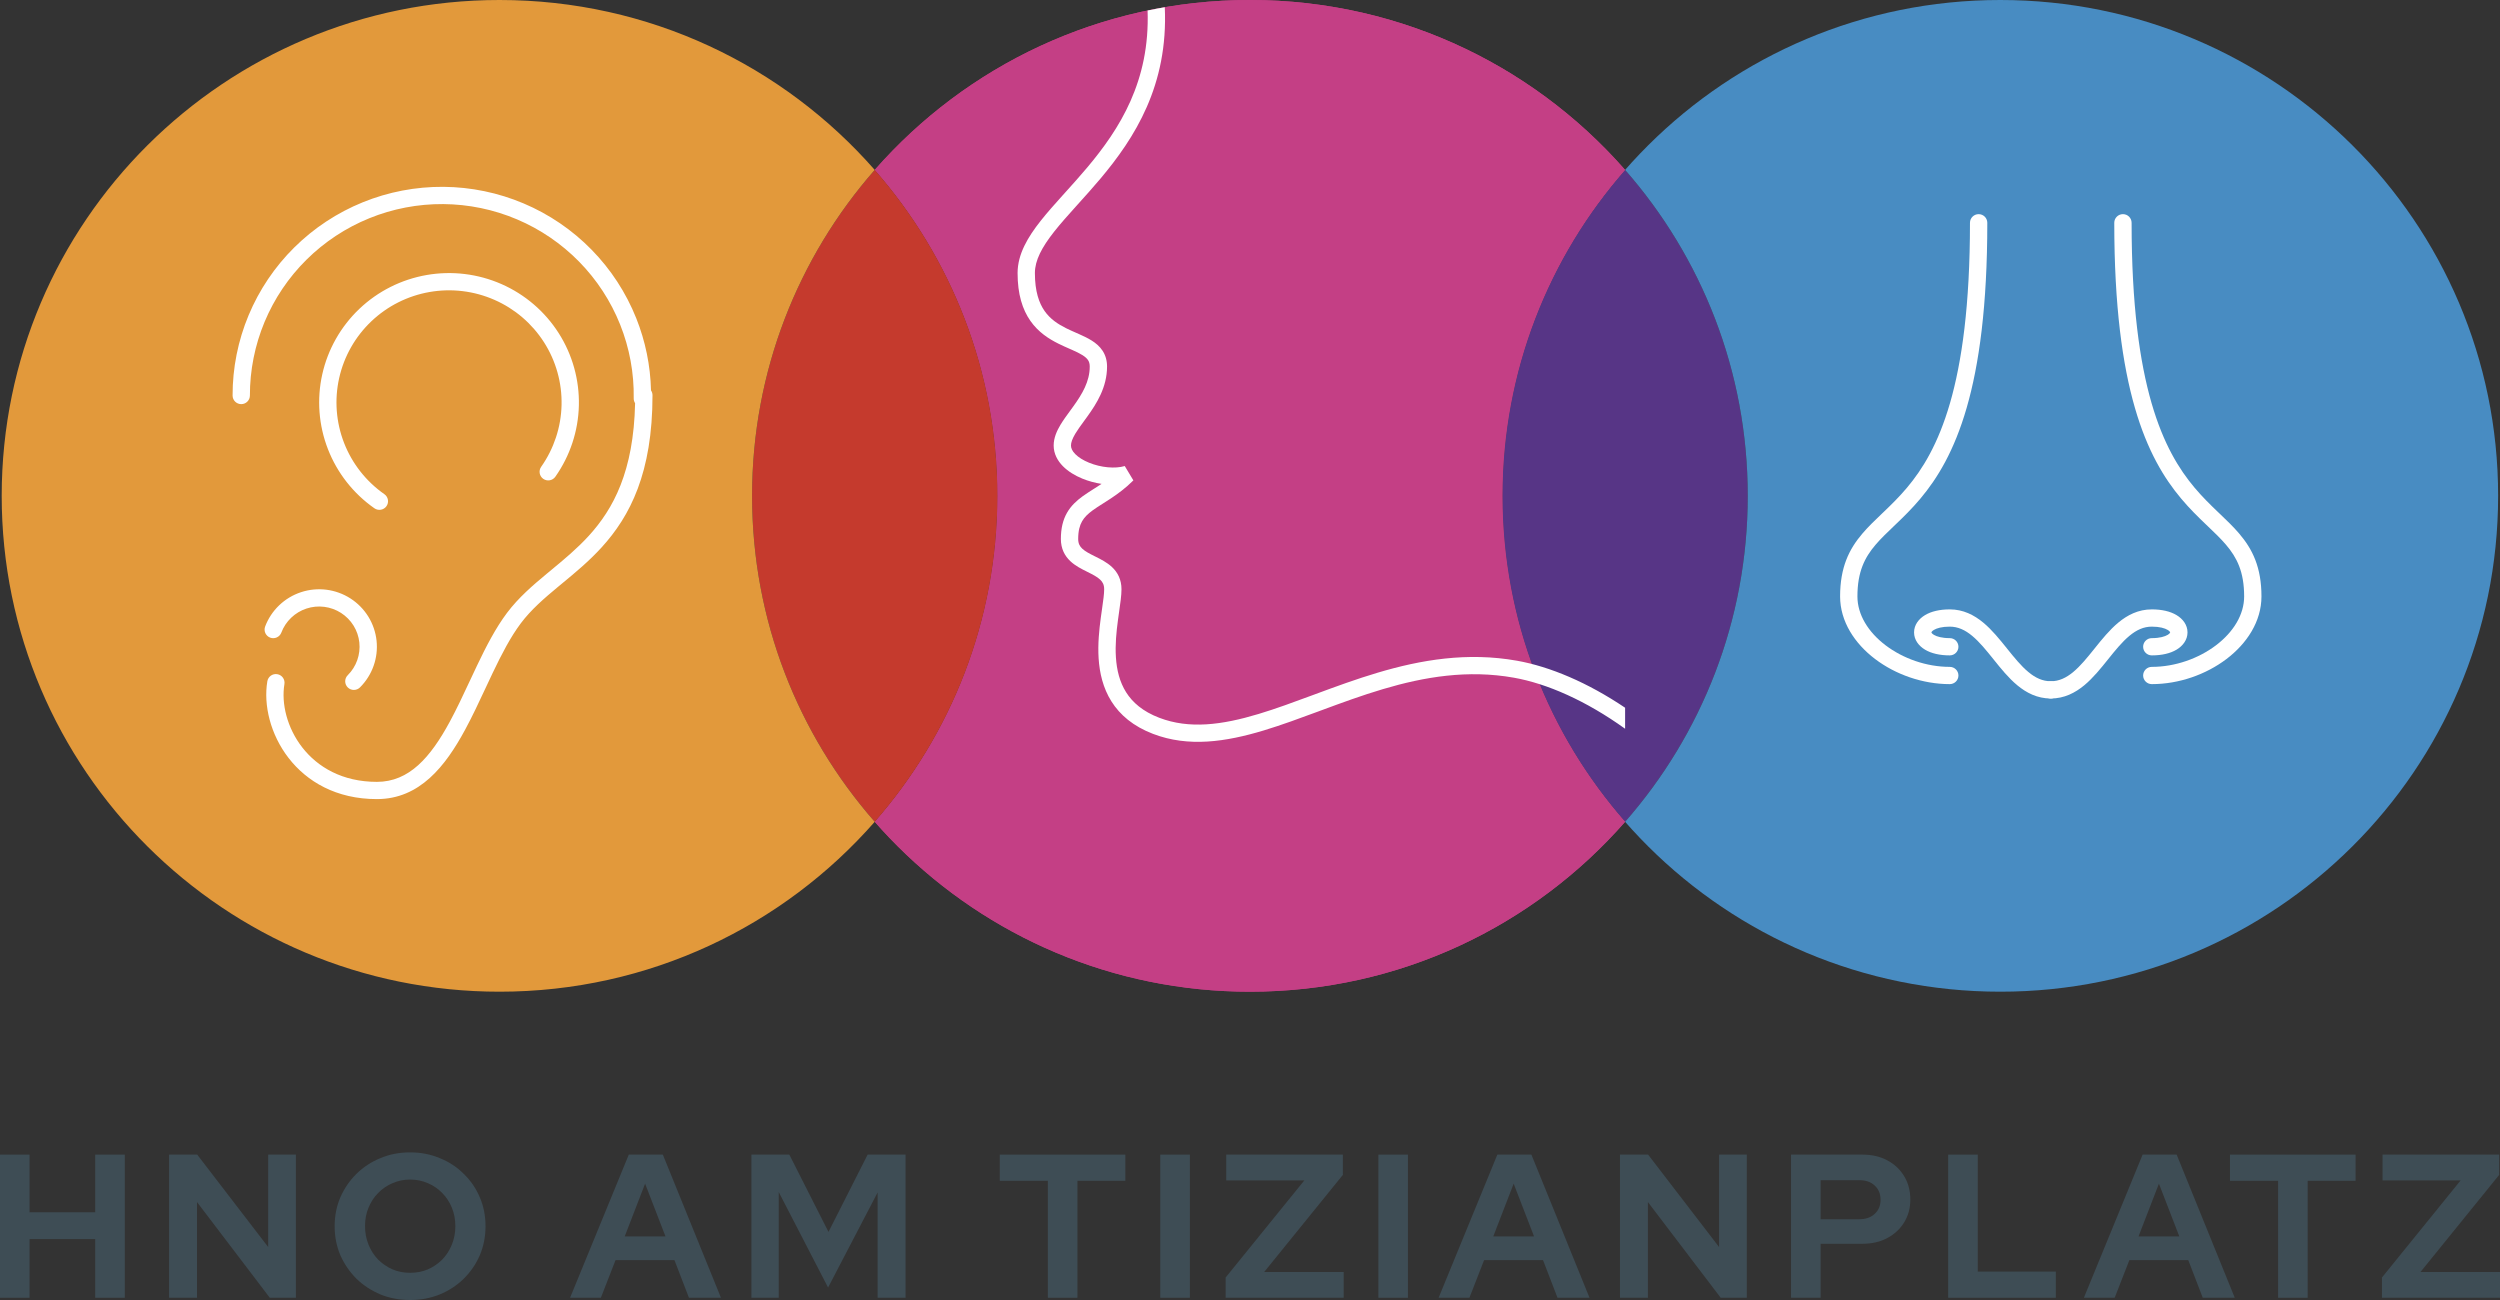 <svg width="200" height="104" viewBox="0 0 200 104" fill="none" xmlns="http://www.w3.org/2000/svg">
<rect x="0" y="0" width="200" height="104" fill="#333333" stroke="none"/>
<path d="M0 103.82V92.37H2.365V96.983H7.617V92.37H9.983V103.82H7.617V99.125H2.365V103.82H0Z" fill="#3E4D55"/>
<path d="M13.526 103.82V92.37H15.777L21.454 99.763V92.37H23.672V103.82H21.584L15.761 96.165V103.82H13.526Z" fill="#3E4D55"/>
<path d="M32.807 104C31.959 104 31.17 103.853 30.442 103.558C29.713 103.253 29.072 102.833 28.517 102.299C27.973 101.753 27.544 101.126 27.228 100.418C26.924 99.698 26.772 98.924 26.772 98.095C26.772 97.266 26.924 96.497 27.228 95.788C27.544 95.069 27.973 94.442 28.517 93.907C29.072 93.362 29.713 92.942 30.442 92.648C31.17 92.342 31.959 92.19 32.807 92.19C33.655 92.19 34.444 92.342 35.172 92.648C35.911 92.942 36.553 93.362 37.097 93.907C37.651 94.442 38.081 95.069 38.385 95.788C38.69 96.497 38.842 97.266 38.842 98.095C38.842 98.924 38.69 99.698 38.385 100.418C38.081 101.126 37.651 101.753 37.097 102.299C36.553 102.833 35.911 103.253 35.172 103.558C34.444 103.853 33.655 104 32.807 104ZM32.807 101.824C33.329 101.824 33.807 101.732 34.242 101.546C34.677 101.35 35.058 101.088 35.384 100.761C35.71 100.423 35.966 100.025 36.151 99.567C36.336 99.109 36.428 98.618 36.428 98.095C36.428 97.561 36.336 97.07 36.151 96.623C35.966 96.165 35.71 95.772 35.384 95.445C35.058 95.107 34.677 94.845 34.242 94.66C33.807 94.463 33.329 94.365 32.807 94.365C32.296 94.365 31.823 94.463 31.388 94.66C30.953 94.845 30.572 95.107 30.246 95.445C29.92 95.772 29.664 96.165 29.479 96.623C29.294 97.07 29.202 97.555 29.202 98.079C29.202 98.613 29.294 99.109 29.479 99.567C29.664 100.025 29.92 100.423 30.246 100.761C30.572 101.088 30.953 101.35 31.388 101.546C31.823 101.732 32.296 101.824 32.807 101.824Z" fill="#3E4D55"/>
<path d="M45.606 103.82L50.303 92.37H53.027L57.676 103.82H55.115L53.957 100.81H49.243L48.069 103.82H45.606ZM49.977 98.913H53.239L51.608 94.692L49.977 98.913Z" fill="#3E4D55"/>
<path d="M60.113 103.82V92.37H63.147L66.279 98.553L69.411 92.37H72.445V103.82H70.21V95.396L66.246 103.002L62.299 95.363V103.82H60.113Z" fill="#3E4D55"/>
<path d="M83.83 103.82V94.463H79.981V92.37H90.029V94.463H86.195V103.82H83.83Z" fill="#3E4D55"/>
<path d="M92.823 103.82V92.37H95.189V103.82H92.823Z" fill="#3E4D55"/>
<path d="M98.051 103.82V102.201L104.347 94.431H98.1V92.37H107.43V93.989L101.134 101.759H107.495V103.82H98.051Z" fill="#3E4D55"/>
<path d="M110.271 103.82V92.37H112.636V103.82H110.271Z" fill="#3E4D55"/>
<path d="M115.09 103.82L119.788 92.37H122.512L127.161 103.82H124.6L123.442 100.81H118.728L117.553 103.82H115.09ZM119.462 98.913H122.724L121.093 94.692L119.462 98.913Z" fill="#3E4D55"/>
<path d="M129.598 103.82V92.37H131.849L137.526 99.763V92.37H139.744V103.82H137.656L131.833 96.165V103.82H129.598Z" fill="#3E4D55"/>
<path d="M143.284 103.82V92.37H149.009C149.759 92.37 150.417 92.522 150.983 92.828C151.559 93.133 152.01 93.558 152.337 94.103C152.663 94.638 152.826 95.26 152.826 95.968C152.826 96.644 152.663 97.25 152.337 97.784C152.01 98.318 151.559 98.738 150.983 99.044C150.407 99.349 149.749 99.502 149.009 99.502H145.649V103.82H143.284ZM145.649 97.539H148.748C149.259 97.539 149.667 97.397 149.972 97.113C150.287 96.83 150.445 96.454 150.445 95.985C150.445 95.505 150.287 95.123 149.972 94.84C149.667 94.556 149.259 94.414 148.748 94.414H145.649V97.539Z" fill="#3E4D55"/>
<path d="M155.854 103.82V92.37H158.22V101.726H164.467V103.82H155.854Z" fill="#3E4D55"/>
<path d="M166.711 103.82L171.409 92.37H174.133L178.781 103.82H176.221L175.062 100.81H170.348L169.174 103.82H166.711ZM171.082 98.913H174.345L172.714 94.692L171.082 98.913Z" fill="#3E4D55"/>
<path d="M182.248 103.82V94.463H178.398V92.37H188.446V94.463H184.613V103.82H182.248Z" fill="#3E4D55"/>
<path d="M190.556 103.82V102.201L196.852 94.431H190.605V92.37H199.935V93.989L193.639 101.759H200V103.82H190.556Z" fill="#3E4D55"/>
<path fill-rule="evenodd" clip-rule="evenodd" d="M130.008 13.593C130.229 13.846 130.448 14.101 130.663 14.359C123.357 5.587 112.33 0 99.993 0C88.019 0 77.28 5.263 69.979 13.593C76.09 20.565 79.791 29.686 79.791 39.668C79.791 49.65 76.089 58.77 69.979 65.743C63.868 58.77 60.166 49.65 60.166 39.668C60.166 37.523 60.337 35.417 60.666 33.365C60.337 35.417 60.166 37.523 60.166 39.668C60.166 61.576 77.997 79.336 99.993 79.336C111.967 79.336 122.707 74.073 130.008 65.743C123.897 58.771 120.195 49.65 120.195 39.668C120.195 29.686 123.897 20.565 130.008 13.593Z" fill="#C43F85"/>
<path fill-rule="evenodd" clip-rule="evenodd" d="M130.007 65.743C136.118 58.771 139.82 49.65 139.82 39.668C139.82 29.686 136.118 20.565 130.007 13.593C123.896 20.565 120.194 29.686 120.194 39.668C120.194 49.65 123.896 58.771 130.007 65.743Z" fill="#573586"/>
<path fill-rule="evenodd" clip-rule="evenodd" d="M130.008 13.593C130.229 13.846 130.448 14.101 130.663 14.359C123.357 5.587 112.33 0 99.993 0C88.019 0 77.28 5.263 69.979 13.593C76.09 20.565 79.791 29.686 79.791 39.668C79.791 49.65 76.089 58.77 69.979 65.743C63.868 58.77 60.166 49.65 60.166 39.668C60.166 37.523 60.337 35.417 60.666 33.365C60.337 35.417 60.166 37.523 60.166 39.668C60.166 61.576 77.997 79.336 99.993 79.336C111.967 79.336 122.707 74.073 130.008 65.743C123.897 58.771 120.195 49.65 120.195 39.668C120.195 29.686 123.897 20.565 130.008 13.593Z" fill="#C43F85"/>
<path fill-rule="evenodd" clip-rule="evenodd" d="M160.022 79.336C182.018 79.336 199.85 61.576 199.85 39.668C199.85 17.76 182.018 0 160.022 0C138.026 0 120.195 17.76 120.195 39.668C120.195 61.576 138.026 79.336 160.022 79.336ZM139.82 39.668C139.82 49.65 136.119 58.771 130.008 65.743C123.897 58.771 120.195 49.65 120.195 39.668C120.195 29.686 123.897 20.565 130.008 13.593C136.119 20.565 139.82 29.686 139.82 39.668Z" fill="#488CC2"/>
<path fill-rule="evenodd" clip-rule="evenodd" d="M130.008 58.301C126.883 56.054 123.756 54.687 121.118 54.217C117.433 53.56 113.955 54.142 110.624 55.133C108.957 55.628 107.338 56.223 105.748 56.812L105.524 56.894L105.524 56.895C104.019 57.452 102.534 58.002 101.09 58.438C98.065 59.349 95.087 59.799 92.24 58.709C90.662 58.104 89.596 57.196 88.913 56.11C88.237 55.034 87.965 53.832 87.89 52.677C87.816 51.524 87.934 50.384 88.064 49.415C88.1 49.151 88.135 48.905 88.168 48.677L88.168 48.677C88.261 48.028 88.333 47.522 88.333 47.142C88.333 46.773 88.208 46.555 88.009 46.368C87.773 46.145 87.439 45.973 86.984 45.747L86.946 45.727L86.946 45.727C86.54 45.526 86.028 45.271 85.628 44.895C85.178 44.471 84.87 43.899 84.87 43.117C84.87 42.277 85.033 41.6 85.356 41.03C85.677 40.465 86.124 40.058 86.596 39.713C86.878 39.508 87.211 39.297 87.541 39.087L87.541 39.087L87.542 39.087C87.732 38.966 87.922 38.845 88.101 38.727L88.124 38.711C87.593 38.631 87.071 38.487 86.599 38.294C86.01 38.054 85.453 37.721 85.032 37.295C84.61 36.867 84.293 36.307 84.293 35.644C84.293 35.025 84.55 34.463 84.842 33.977C85.061 33.614 85.34 33.232 85.61 32.863L85.61 32.863C85.697 32.744 85.782 32.627 85.865 32.512C86.58 31.515 87.179 30.521 87.179 29.32C87.179 29.085 87.123 28.93 87.044 28.811C86.959 28.681 86.82 28.551 86.599 28.412C86.375 28.27 86.099 28.139 85.763 27.989C85.693 27.958 85.621 27.927 85.546 27.894L85.546 27.894C85.274 27.774 84.973 27.642 84.676 27.494C83.906 27.111 83.069 26.58 82.433 25.672C81.794 24.76 81.407 23.535 81.407 21.846C81.407 20.335 82.224 18.968 83.26 17.659C83.785 16.995 84.392 16.315 85.023 15.615L85.204 15.415L85.204 15.415C85.784 14.772 86.383 14.107 86.98 13.398C89.563 10.324 92.008 6.5 91.807 0.839C92.263 0.744 92.721 0.657 93.183 0.578C93.471 6.843 90.757 11.053 88.042 14.284C87.429 15.012 86.813 15.695 86.235 16.336L86.235 16.336L86.054 16.537C85.421 17.24 84.842 17.889 84.348 18.513C83.346 19.78 82.792 20.828 82.792 21.846C82.792 23.319 83.126 24.251 83.569 24.883C84.016 25.521 84.621 25.924 85.295 26.26C85.56 26.391 85.82 26.506 86.088 26.624L86.088 26.624C86.167 26.659 86.247 26.694 86.328 26.73C86.667 26.881 87.023 27.046 87.34 27.246C87.66 27.448 87.972 27.704 88.203 28.055C88.44 28.416 88.564 28.837 88.564 29.32C88.564 30.993 87.72 32.299 86.992 33.314C86.891 33.456 86.793 33.589 86.699 33.717C86.441 34.071 86.215 34.381 86.03 34.687C85.782 35.1 85.678 35.4 85.678 35.644C85.678 35.843 85.77 36.074 86.021 36.328C86.274 36.584 86.654 36.826 87.124 37.017C88.079 37.407 89.211 37.513 89.981 37.283L90.67 38.431C90.049 39.05 89.431 39.502 88.869 39.875C88.631 40.033 88.418 40.167 88.222 40.292L88.222 40.292C87.927 40.478 87.668 40.642 87.415 40.826C87.022 41.113 86.748 41.382 86.563 41.708C86.381 42.029 86.255 42.461 86.255 43.117C86.255 43.486 86.38 43.704 86.579 43.892C86.816 44.114 87.15 44.286 87.604 44.513L87.643 44.532L87.643 44.532C88.048 44.734 88.56 44.988 88.96 45.365C89.411 45.788 89.719 46.36 89.719 47.142C89.719 47.629 89.625 48.281 89.526 48.965L89.526 48.965C89.496 49.174 89.466 49.386 89.438 49.597C89.31 50.545 89.207 51.575 89.273 52.588C89.338 53.598 89.57 54.556 90.087 55.377C90.597 56.189 91.415 56.914 92.738 57.421C95.144 58.343 97.75 58.002 100.689 57.117C102.09 56.695 103.538 56.158 105.056 55.596L105.056 55.596L105.265 55.518C106.852 54.931 108.511 54.321 110.228 53.811C113.664 52.789 117.379 52.149 121.361 52.858C123.991 53.327 127 54.593 130.008 56.618L130.008 58.301Z" fill="white"/>
<path fill-rule="evenodd" clip-rule="evenodd" d="M69.978 65.743C76.089 58.771 79.791 49.65 79.791 39.668C79.791 29.686 76.089 20.565 69.978 13.593C63.867 20.565 60.166 29.686 60.166 39.668C60.166 49.65 63.867 58.771 69.978 65.743Z" fill="#C53A2D"/>
<path fill-rule="evenodd" clip-rule="evenodd" d="M69.978 13.593C63.867 20.565 60.166 29.686 60.166 39.668C60.166 49.65 63.867 58.77 69.978 65.743C62.677 74.073 51.937 79.336 39.963 79.336C17.967 79.336 0.136 61.576 0.136 39.668C0.136 17.76 17.967 0 39.963 0C51.937 0 62.677 5.263 69.978 13.593Z" fill="#E2993B"/>
<path fill-rule="evenodd" clip-rule="evenodd" d="M29.545 17.46C31.422 16.697 33.433 16.312 35.46 16.327C37.488 16.342 39.493 16.757 41.358 17.548C43.224 18.339 44.914 19.491 46.331 20.936C47.748 22.381 48.863 24.091 49.612 25.967C50.362 27.844 50.73 29.85 50.697 31.869C50.695 32.011 50.736 32.144 50.808 32.255C50.691 37.725 49.065 40.715 47.099 42.869C46.159 43.898 45.135 44.746 44.099 45.602L44.099 45.602C43.986 45.696 43.872 45.79 43.759 45.884C42.623 46.827 41.483 47.806 40.563 49.027C39.653 50.237 38.885 51.729 38.164 53.241C37.961 53.666 37.762 54.092 37.564 54.516L37.564 54.516L37.564 54.516L37.564 54.516L37.564 54.516C37.047 55.622 36.537 56.713 35.983 57.737C34.431 60.602 32.73 62.549 30.151 62.549C24.622 62.549 22.236 57.821 22.753 54.729C22.816 54.353 22.561 53.997 22.184 53.935C21.806 53.872 21.45 54.126 21.387 54.502C20.75 58.309 23.642 63.928 30.151 63.928C33.59 63.928 35.64 61.276 37.202 58.392C37.778 57.329 38.314 56.181 38.837 55.063L38.837 55.062L38.837 55.062L38.838 55.06C39.032 54.645 39.224 54.234 39.415 53.834C40.134 52.327 40.851 50.945 41.672 49.855C42.484 48.777 43.508 47.888 44.645 46.944C44.758 46.85 44.872 46.756 44.987 46.661C46.015 45.812 47.115 44.903 48.124 43.797C50.412 41.29 52.2 37.816 52.2 31.619C52.2 31.475 52.156 31.342 52.08 31.231C52.034 29.254 51.635 27.299 50.899 25.457C50.082 23.412 48.867 21.547 47.322 19.972C45.778 18.396 43.935 17.141 41.901 16.279C39.867 15.416 37.681 14.964 35.471 14.947C33.26 14.931 31.068 15.351 29.021 16.183C26.974 17.015 25.113 18.242 23.545 19.794C21.977 21.346 20.734 23.193 19.886 25.226C19.038 27.26 18.603 29.44 18.607 31.642C18.607 32.023 18.918 32.332 19.3 32.331C19.683 32.331 19.992 32.021 19.992 31.64C19.989 29.621 20.388 27.62 21.165 25.755C21.943 23.89 23.084 22.197 24.522 20.773C25.96 19.349 27.667 18.223 29.545 17.46ZM39.559 23.99C37.93 23.273 36.124 23.054 34.37 23.36C32.616 23.666 30.992 24.483 29.704 25.708C28.416 26.933 27.522 28.511 27.134 30.242C26.746 31.973 26.883 33.78 27.526 35.434C28.17 37.088 29.291 38.515 30.749 39.534C31.062 39.753 31.137 40.183 30.918 40.495C30.698 40.807 30.266 40.882 29.953 40.663C28.271 39.487 26.977 37.841 26.235 35.932C25.492 34.024 25.335 31.939 25.782 29.942C26.229 27.944 27.261 26.123 28.747 24.71C30.233 23.297 32.107 22.354 34.131 22.001C36.155 21.648 38.239 21.901 40.119 22.727C41.999 23.554 43.59 24.917 44.692 26.645C45.794 28.372 46.357 30.387 46.31 32.433C46.262 34.479 45.607 36.465 44.426 38.14C44.206 38.452 43.774 38.527 43.461 38.308C43.148 38.089 43.072 37.659 43.292 37.347C44.315 35.895 44.884 34.174 44.925 32.401C44.966 30.628 44.478 28.882 43.523 27.385C42.568 25.888 41.189 24.706 39.559 23.99ZM24.518 48.684C24.976 48.533 25.462 48.486 25.941 48.547C26.42 48.608 26.878 48.774 27.284 49.034C27.69 49.295 28.031 49.642 28.285 50.051C28.538 50.46 28.696 50.921 28.747 51.398C28.798 51.876 28.741 52.359 28.581 52.813C28.42 53.266 28.16 53.677 27.819 54.017C27.548 54.286 27.548 54.723 27.819 54.993C28.089 55.262 28.528 55.262 28.798 54.993C29.285 54.507 29.658 53.919 29.887 53.272C30.117 52.625 30.198 51.934 30.125 51.252C30.051 50.569 29.826 49.912 29.464 49.327C29.102 48.743 28.614 48.247 28.035 47.875C27.455 47.503 26.8 47.265 26.116 47.178C25.432 47.092 24.738 47.158 24.083 47.374C23.429 47.59 22.831 47.948 22.334 48.424C21.837 48.899 21.453 49.48 21.211 50.122C21.076 50.479 21.257 50.877 21.615 51.011C21.973 51.145 22.373 50.964 22.507 50.608C22.677 50.158 22.946 49.752 23.294 49.419C23.642 49.086 24.06 48.835 24.518 48.684Z" fill="white"/>
<path fill-rule="evenodd" clip-rule="evenodd" d="M158.291 17.132C158.673 17.132 158.984 17.441 158.984 17.822C158.984 31.133 156.368 36.635 153.627 39.895C152.952 40.698 152.28 41.353 151.668 41.938C151.613 41.991 151.559 42.043 151.505 42.095C150.953 42.622 150.47 43.083 150.052 43.573C149.175 44.6 148.594 45.739 148.594 47.716C148.594 49.161 149.443 50.558 150.846 51.623C152.244 52.684 154.118 53.35 155.982 53.35C156.365 53.35 156.675 53.659 156.675 54.04C156.675 54.421 156.365 54.73 155.982 54.73C153.806 54.73 151.639 53.959 150.007 52.721C148.379 51.486 147.208 49.721 147.208 47.716C147.208 45.382 147.926 43.933 148.997 42.679C149.463 42.133 149.998 41.622 150.539 41.105C150.595 41.052 150.652 40.998 150.709 40.943C151.315 40.363 151.941 39.751 152.565 39.009C155.019 36.09 157.598 30.955 157.598 17.822C157.598 17.441 157.908 17.132 158.291 17.132Z" fill="white"/>
<path fill-rule="evenodd" clip-rule="evenodd" d="M169.835 17.132C169.453 17.132 169.142 17.441 169.142 17.822C169.142 31.133 171.758 36.635 174.499 39.895C175.174 40.698 175.846 41.353 176.457 41.938C176.513 41.991 176.567 42.043 176.621 42.095C177.173 42.622 177.656 43.083 178.074 43.573C178.951 44.6 179.532 45.739 179.532 47.716C179.532 49.161 178.683 50.558 177.28 51.623C175.882 52.684 174.008 53.35 172.144 53.35C171.761 53.35 171.451 53.659 171.451 54.04C171.451 54.421 171.761 54.73 172.144 54.73C174.32 54.73 176.487 53.959 178.119 52.721C179.747 51.486 180.917 49.721 180.917 47.716C180.917 45.382 180.2 43.933 179.129 42.679C178.663 42.133 178.128 41.622 177.587 41.105C177.531 41.052 177.474 40.998 177.417 40.943C176.811 40.363 176.185 39.751 175.561 39.009C173.107 36.09 170.528 30.955 170.528 17.822C170.528 17.441 170.218 17.132 169.835 17.132Z" fill="white"/>
<path fill-rule="evenodd" clip-rule="evenodd" d="M154.715 50.79C154.937 50.922 155.344 51.051 155.982 51.051C156.364 51.051 156.675 51.36 156.675 51.741C156.675 52.122 156.364 52.431 155.982 52.431C155.177 52.431 154.502 52.272 154.002 51.973C153.503 51.675 153.124 51.193 153.125 50.591C153.125 49.989 153.503 49.507 154.002 49.209C154.502 48.91 155.177 48.751 155.982 48.751C157.061 48.751 157.934 49.205 158.662 49.809C159.365 50.393 159.979 51.158 160.54 51.855L160.563 51.885C161.151 52.616 161.684 53.276 162.269 53.762C162.84 54.235 163.41 54.5 164.063 54.5C164.445 54.5 164.755 54.809 164.755 55.19C164.755 55.571 164.445 55.88 164.063 55.88C162.984 55.88 162.111 55.426 161.383 54.822C160.679 54.238 160.065 53.474 159.505 52.776L159.481 52.746C158.894 52.015 158.361 51.355 157.775 50.869C157.205 50.396 156.635 50.131 155.982 50.131C155.344 50.131 154.937 50.259 154.715 50.392C154.545 50.493 154.515 50.572 154.51 50.591C154.515 50.61 154.545 50.688 154.715 50.79ZM154.509 50.586C154.51 50.586 154.51 50.587 154.51 50.589L154.509 50.586ZM154.51 50.593C154.51 50.595 154.51 50.596 154.509 50.596L154.51 50.593Z" fill="white"/>
<path fill-rule="evenodd" clip-rule="evenodd" d="M173.411 50.79C173.189 50.922 172.782 51.051 172.144 51.051C171.761 51.051 171.451 51.36 171.451 51.741C171.451 52.122 171.761 52.431 172.144 52.431C172.949 52.431 173.624 52.272 174.124 51.973C174.623 51.675 175.001 51.193 175.001 50.591C175.001 49.989 174.623 49.507 174.124 49.209C173.624 48.91 172.949 48.751 172.144 48.751C171.065 48.751 170.192 49.205 169.464 49.809C168.76 50.393 168.147 51.158 167.586 51.855L167.563 51.885C166.975 52.616 166.442 53.276 165.856 53.762C165.286 54.235 164.716 54.5 164.063 54.5C163.681 54.5 163.371 54.809 163.371 55.19C163.371 55.571 163.681 55.88 164.063 55.88C165.142 55.88 166.015 55.426 166.743 54.822C167.447 54.238 168.06 53.474 168.621 52.776L168.644 52.746C169.232 52.015 169.765 51.355 170.351 50.869C170.921 50.396 171.491 50.131 172.144 50.131C172.782 50.131 173.189 50.259 173.411 50.392C173.581 50.493 173.611 50.572 173.615 50.591C173.611 50.61 173.581 50.688 173.411 50.79ZM173.616 50.586L173.616 50.589L173.616 50.586ZM173.616 50.593L173.616 50.596L173.616 50.593Z" fill="white"/>
</svg>

